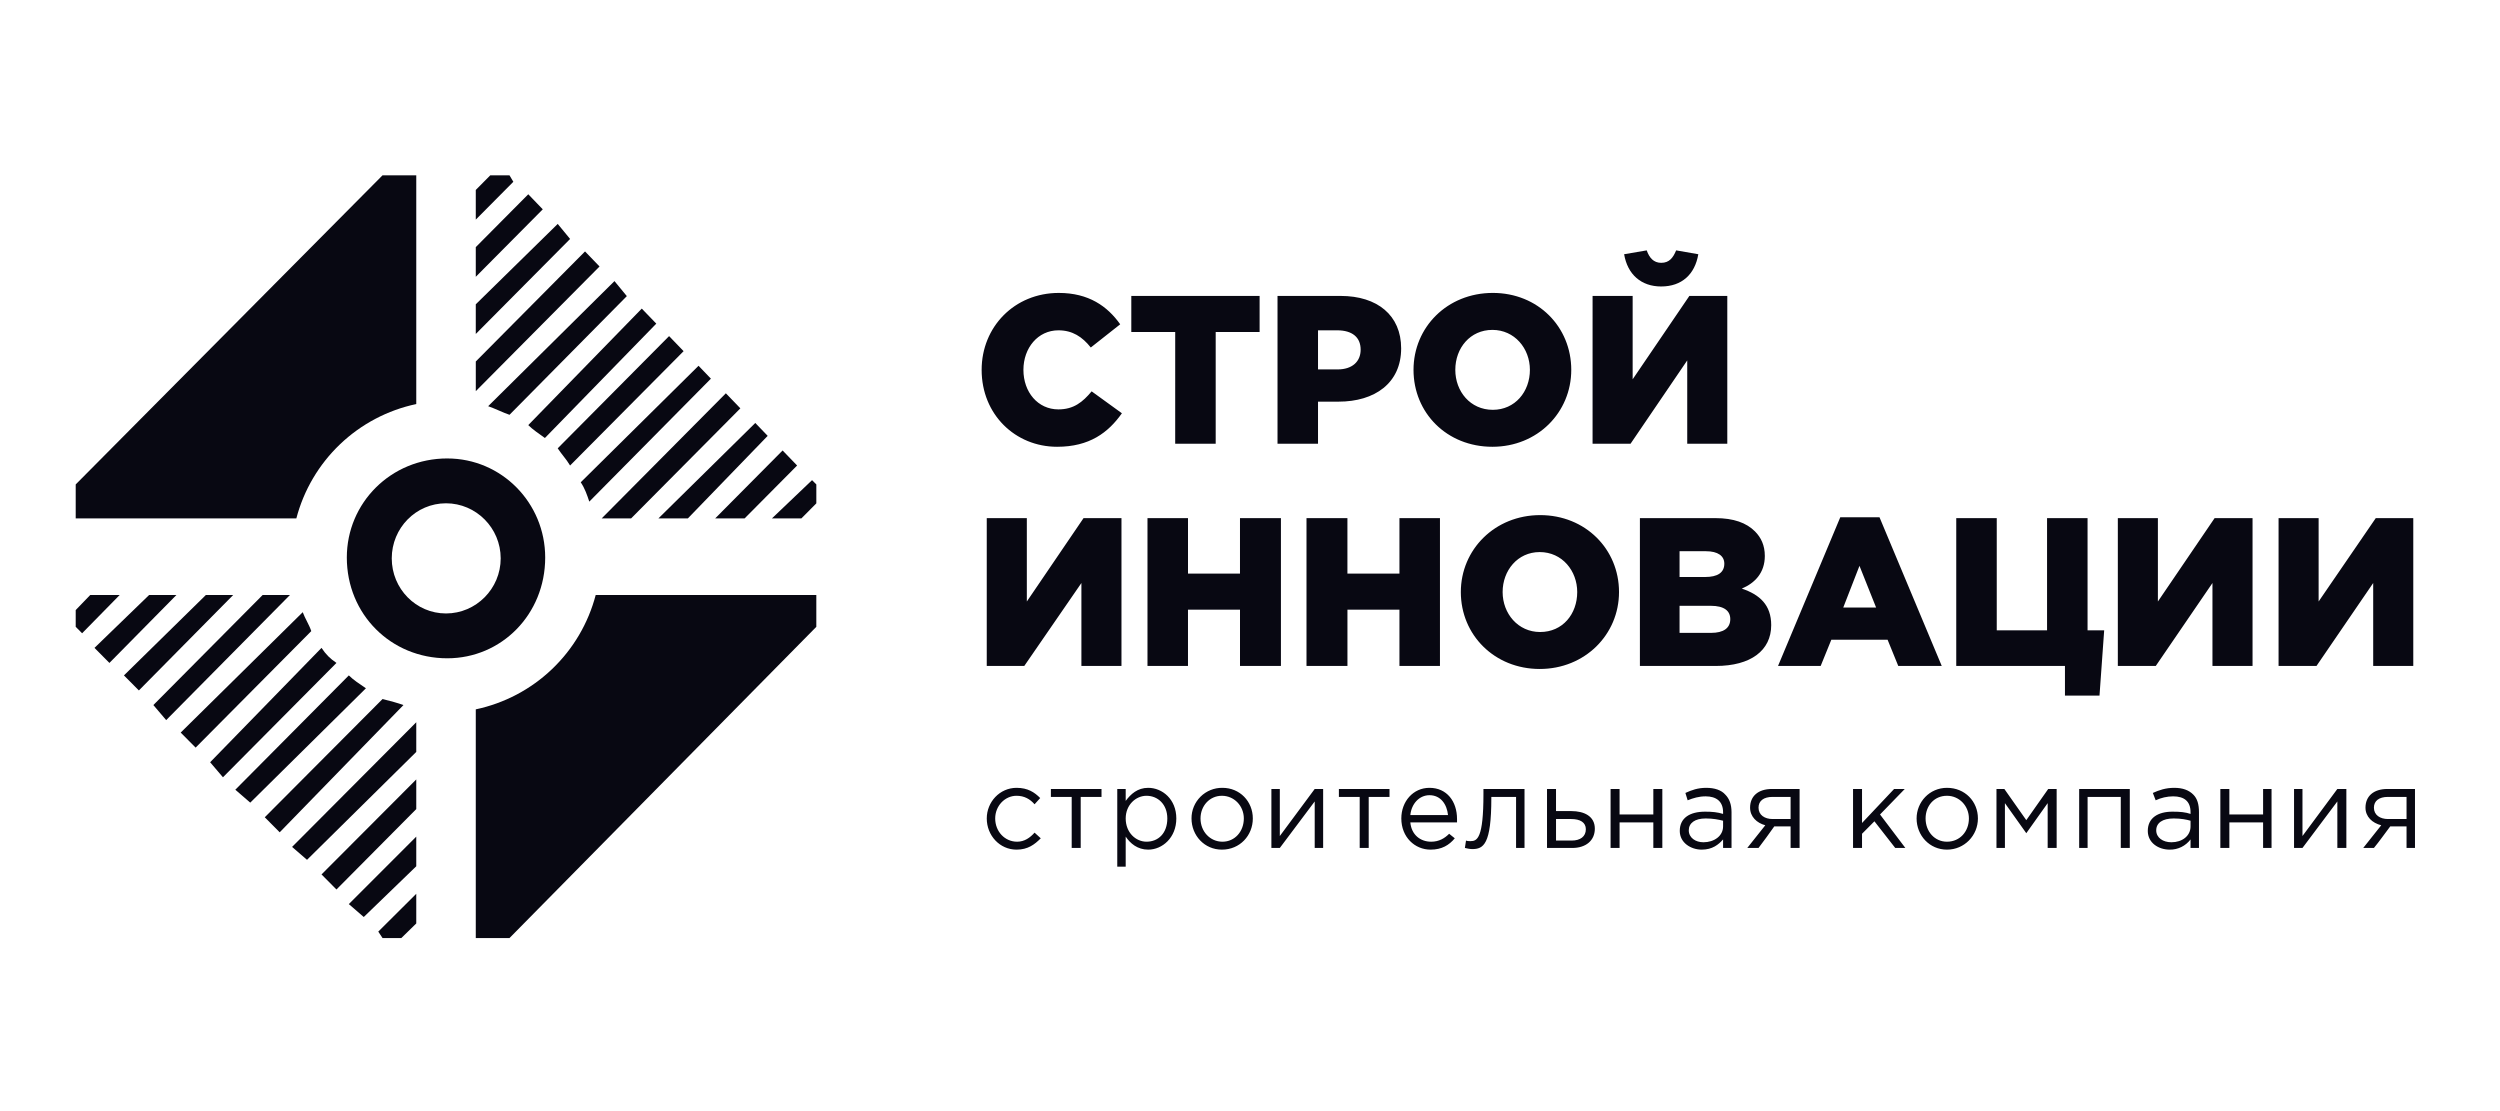 <?xml version="1.0" encoding="UTF-8"?> <svg xmlns="http://www.w3.org/2000/svg" width="180" height="80" viewBox="0 0 180 80" fill="none"> <path d="M76.111 32.168C78.444 32.168 79.794 31.148 80.777 29.755L78.598 28.177C77.953 28.95 77.309 29.476 76.204 29.476C74.73 29.476 73.686 28.238 73.686 26.63C73.686 25.051 74.73 23.783 76.204 23.783C77.216 23.783 77.922 24.247 78.537 25.02L80.654 23.349C79.734 22.049 78.383 21.091 76.234 21.091C73.042 21.091 70.678 23.535 70.678 26.63C70.678 29.848 73.103 32.168 76.111 32.168ZM84.614 31.951H87.53V23.906H90.692V21.307H81.454V23.906H84.615L84.614 31.951ZM91.981 31.951H94.897V28.919H96.371C98.98 28.919 100.883 27.589 100.883 25.082C100.883 22.7 99.165 21.307 96.525 21.307H91.981V31.951ZM94.897 26.598V23.783H96.279C97.353 23.783 97.967 24.278 97.967 25.175C97.967 26.042 97.352 26.598 96.31 26.598H94.897ZM107.452 32.168C110.706 32.168 113.131 29.693 113.131 26.63C113.131 23.535 110.736 21.09 107.483 21.09C104.198 21.09 101.773 23.566 101.773 26.63C101.773 29.724 104.168 32.168 107.452 32.168ZM107.483 29.507C105.855 29.507 104.782 28.177 104.782 26.63C104.782 25.051 105.856 23.752 107.452 23.752C109.048 23.752 110.153 25.082 110.153 26.63C110.153 28.208 109.079 29.507 107.483 29.507ZM114.665 31.951H117.398L121.481 25.949V31.951H124.365V21.307H121.634L117.551 27.31V21.307H114.666L114.665 31.951ZM119.608 20.626C121.082 20.626 122.033 19.76 122.278 18.305L120.682 18.027C120.467 18.553 120.191 18.924 119.608 18.924C119.055 18.924 118.749 18.554 118.564 18.027L116.937 18.305C117.183 19.76 118.165 20.627 119.608 20.627V20.626ZM71.046 47.949H73.748L77.861 41.977V47.949H80.746V37.305H78.015L73.932 43.308V37.305H71.046V47.949ZM82.619 47.949H85.535V43.896H89.28V47.949H92.227V37.305H89.279V41.297H85.536V37.305H82.619V47.949ZM94.068 47.949H97.016V43.896H100.76V47.949H103.677V37.305H100.76V41.297H97.014V37.305H94.068V47.949ZM110.86 48.166C114.113 48.166 116.569 45.691 116.569 42.627C116.569 39.533 114.143 37.088 110.89 37.088C107.636 37.088 105.18 39.563 105.18 42.627C105.18 45.721 107.607 48.166 110.86 48.166ZM110.89 45.505C109.294 45.505 108.189 44.174 108.189 42.627C108.189 41.08 109.263 39.749 110.859 39.749C112.487 39.749 113.56 41.111 113.56 42.627C113.56 44.206 112.517 45.505 110.89 45.505ZM118.073 47.949H123.537C126.054 47.949 127.527 46.836 127.527 45.009C127.527 43.555 126.698 42.813 125.41 42.379C126.361 41.977 127.067 41.235 127.067 40.028C127.067 39.254 126.79 38.698 126.361 38.264C125.747 37.645 124.826 37.305 123.506 37.305H118.073V47.949ZM120.928 45.567V43.617H123.169C124.151 43.617 124.58 43.988 124.58 44.577C124.58 45.227 124.089 45.567 123.2 45.567H120.928ZM120.928 41.544V39.688H122.831C123.69 39.688 124.151 40.028 124.151 40.584C124.151 41.235 123.66 41.544 122.769 41.544H120.928ZM128.018 47.949H131.088L131.855 46.062H135.907L136.675 47.949H139.806L135.324 37.243H132.5L128.018 47.949ZM132.715 43.74L133.882 40.74L135.079 43.741H132.715V43.74ZM148.677 50.085H151.164L151.501 45.382H150.304V37.305H147.388V45.382H143.766V37.305H140.85V47.949H148.677V50.085ZM152.484 47.949H155.215L159.297 41.977V47.949H162.183V37.305H159.452L155.368 43.308V37.305H152.484V47.949ZM164.056 47.949H166.787L170.87 41.977V47.949H173.756V37.305H171.055L166.941 43.308V37.305H164.057V47.949H164.056ZM73.193 61.174C74.003 61.174 74.489 60.807 74.935 60.358L74.489 59.95C74.165 60.316 73.76 60.603 73.233 60.603C72.343 60.603 71.654 59.867 71.654 58.929C71.654 58.03 72.343 57.296 73.193 57.296C73.76 57.296 74.165 57.54 74.489 57.908L74.894 57.459C74.489 57.05 74.003 56.724 73.193 56.724C71.978 56.724 71.047 57.745 71.047 58.928C71.047 60.154 71.978 61.174 73.193 61.174ZM77.162 61.052H77.811V57.377H79.309V56.806H75.664V57.377H77.162V61.052ZM80.443 62.399H81.05V60.235C81.374 60.725 81.9 61.174 82.67 61.174C83.683 61.174 84.695 60.316 84.695 58.929C84.695 57.541 83.683 56.724 82.67 56.724C81.901 56.724 81.415 57.173 81.05 57.664V56.806H80.443V62.399ZM82.549 60.602C81.779 60.602 81.05 59.95 81.05 58.929C81.05 57.949 81.779 57.296 82.549 57.296C83.359 57.296 84.047 57.908 84.047 58.929C84.047 59.99 83.4 60.602 82.549 60.602ZM87.976 61.174C89.272 61.174 90.203 60.154 90.203 58.929C90.203 57.704 89.272 56.724 88.017 56.724C87.725 56.72 87.435 56.774 87.164 56.883C86.894 56.992 86.647 57.154 86.44 57.359C86.233 57.565 86.068 57.809 85.956 58.078C85.844 58.348 85.787 58.636 85.789 58.928C85.789 60.154 86.72 61.174 87.976 61.174ZM88.017 60.603C87.125 60.603 86.437 59.867 86.437 58.929C86.437 58.03 87.085 57.296 87.976 57.296C88.867 57.296 89.556 58.03 89.556 58.929C89.556 59.868 88.907 60.603 88.017 60.603ZM91.54 61.052H92.147L94.659 57.704V61.052H95.266V56.806H94.659L92.147 60.194V56.806H91.54V61.052ZM97.898 61.052H98.547V57.377H100.045V56.806H96.4V57.377H97.898V61.052ZM103.002 61.174C103.811 61.174 104.339 60.847 104.744 60.358L104.339 60.031C104.014 60.358 103.609 60.603 103.042 60.603C102.273 60.603 101.625 60.112 101.544 59.214H104.906V58.97C104.906 57.704 104.177 56.724 102.921 56.724C101.746 56.724 100.895 57.704 100.895 58.928C100.895 60.276 101.868 61.174 103.002 61.174ZM101.544 58.683C101.625 57.867 102.192 57.254 102.921 57.254C103.731 57.254 104.177 57.908 104.257 58.683H101.544ZM105.999 61.134C106.809 61.134 107.376 60.807 107.376 57.459V57.377H109.157V61.052H109.765V56.806H106.808V57.173C106.808 60.358 106.363 60.562 105.877 60.562C105.796 60.562 105.634 60.562 105.553 60.52L105.472 61.052C105.634 61.092 105.837 61.134 105.999 61.134ZM111.385 61.053H113.208C114.181 61.053 114.828 60.52 114.828 59.663C114.828 58.766 114.059 58.398 113.127 58.398H112.033V56.806H111.385V61.053ZM112.034 60.52V58.97H113.127C113.775 58.97 114.181 59.214 114.181 59.704C114.181 60.235 113.775 60.52 113.168 60.52H112.034ZM115.962 61.052H116.61V59.214H119.04V61.052H119.688V56.806H119.04V58.643H116.61V56.806H115.962V61.052ZM122.523 61.174C123.293 61.174 123.739 60.807 124.062 60.439V61.052H124.67V58.479C124.67 57.908 124.507 57.5 124.224 57.215C123.941 56.888 123.456 56.724 122.847 56.724C122.24 56.724 121.794 56.887 121.349 57.092L121.511 57.622C121.916 57.459 122.321 57.337 122.807 57.337C123.576 57.337 124.062 57.704 124.062 58.479V58.602C123.657 58.479 123.294 58.44 122.766 58.44C121.672 58.44 120.943 58.888 120.943 59.827C120.943 60.685 121.754 61.174 122.523 61.174ZM122.645 60.643C122.077 60.643 121.592 60.316 121.592 59.785C121.592 59.255 122.038 58.929 122.807 58.929C123.333 58.929 123.739 59.01 124.062 59.092V59.5C124.062 60.194 123.415 60.643 122.645 60.643ZM125.804 61.052H126.614C126.978 60.562 127.383 60.031 127.748 59.5H128.923V61.052H129.571V56.806H127.586C126.573 56.806 126.006 57.337 126.006 58.152C126.006 58.806 126.493 59.255 127.101 59.419L125.804 61.052ZM127.627 58.97C127.06 58.97 126.614 58.683 126.614 58.153C126.614 57.663 126.978 57.377 127.627 57.377H128.923V58.97H127.627ZM133.419 61.052H134.066V60.031L134.958 59.133L136.456 61.052H137.185L135.362 58.643L137.144 56.806H136.376L134.066 59.255V56.806H133.419V61.052ZM140.182 61.174C141.438 61.174 142.41 60.154 142.41 58.929C142.41 57.704 141.478 56.724 140.182 56.724C138.926 56.724 137.995 57.745 137.995 58.928C137.995 60.154 138.927 61.174 140.182 61.174ZM140.182 60.603C139.291 60.603 138.642 59.867 138.642 58.929C138.642 58.03 139.25 57.296 140.182 57.296C141.073 57.296 141.761 58.03 141.761 58.929C141.761 59.868 141.115 60.603 140.182 60.603ZM143.745 61.052H144.354V57.827L145.893 59.99L147.432 57.826V61.052H148.079V56.806H147.472L145.893 59.051L144.313 56.806H143.746V61.052H143.745ZM149.7 61.052H150.307V57.377H152.696V61.052H153.345V56.806H149.7V61.052ZM156.22 61.174C156.51 61.178 156.797 61.114 157.057 60.986C157.318 60.858 157.544 60.671 157.719 60.439V61.052H158.326V58.479C158.326 57.908 158.205 57.5 157.921 57.215C157.597 56.888 157.153 56.724 156.544 56.724C155.936 56.724 155.451 56.887 155.005 57.092L155.208 57.622C155.6 57.437 156.029 57.34 156.464 57.337C157.274 57.337 157.719 57.704 157.719 58.479V58.602C157.354 58.479 156.99 58.44 156.423 58.44C155.369 58.44 154.641 58.888 154.641 59.827C154.641 60.685 155.41 61.174 156.22 61.174ZM156.341 60.643C155.735 60.643 155.248 60.316 155.248 59.785C155.248 59.255 155.694 58.929 156.504 58.929C157.03 58.929 157.436 59.01 157.719 59.092V59.5C157.719 60.194 157.111 60.643 156.341 60.643ZM159.865 61.052H160.514V59.214H162.943V61.052H163.551V56.806H162.943V58.643H160.514V56.806H159.865V61.052ZM165.171 61.052H165.778L168.289 57.704V61.052H168.938V56.806H168.289L165.778 60.194V56.806H165.171V61.052ZM170.153 61.052H170.922C171.327 60.562 171.692 60.031 172.097 59.5H173.271V61.052H173.879V56.806H171.895C170.882 56.806 170.315 57.337 170.315 58.152C170.315 58.806 170.801 59.255 171.449 59.419L170.153 61.052ZM171.934 58.97C171.367 58.97 170.922 58.683 170.922 58.153C170.922 57.663 171.287 57.377 171.934 57.377H173.271V58.97H171.934Z" fill="#080812"></path> <path fill-rule="evenodd" clip-rule="evenodd" d="M34.256 51.073V67.54H36.683L58.775 45.131V42.84H42.89C42.357 44.877 41.267 46.726 39.742 48.18C38.218 49.635 36.318 50.636 34.256 51.074V51.073Z" fill="#080812"></path> <path fill-rule="evenodd" clip-rule="evenodd" d="M5.451 43.924L6.496 42.84H8.616L5.912 45.595L5.451 45.13V43.924ZM6.803 46.647L10.736 42.84H12.702L7.878 47.731L6.803 46.647ZM8.924 48.629L14.823 42.84H16.79L9.999 49.712L8.923 48.628L8.924 48.629ZM11.043 50.764L18.91 42.84H20.876L11.965 51.848L11.043 50.764ZM13.01 52.745L21.797 44.078C21.951 44.512 22.259 44.976 22.412 45.44L14.085 53.828L13.01 52.745ZM15.13 54.881L23.149 46.647C23.457 47.111 23.764 47.421 24.225 47.731L16.052 55.964L15.129 54.881H15.13ZM16.942 56.861L25.116 48.629C25.424 48.938 25.885 49.247 26.346 49.557L18.018 57.79L16.942 56.861ZM19.063 58.843L27.543 50.33C28.158 50.486 28.619 50.609 29.049 50.764L20.138 59.926L19.063 58.843ZM21.03 60.978L29.971 52.002V54.138L22.105 61.907L21.029 60.978H21.03ZM23.149 62.959L29.971 56.119V58.254L24.225 64.043L23.149 62.959ZM25.116 65.095L29.971 60.236V62.371L26.191 66.024L25.116 65.095ZM27.236 67.076L29.971 64.353V66.488L28.895 67.54H27.543L27.236 67.076Z" fill="#080812"></path> <path fill-rule="evenodd" clip-rule="evenodd" d="M29.971 29.092V12.623H27.542L5.451 34.879V37.325H21.337C21.87 35.288 22.96 33.439 24.484 31.985C26.009 30.531 27.909 29.529 29.971 29.092Z" fill="#080812"></path> <path fill-rule="evenodd" clip-rule="evenodd" d="M58.775 36.242L57.7 37.325H55.579L58.468 34.571L58.776 34.879V36.242L58.775 36.242ZM57.392 33.517L53.612 37.325H51.493L56.348 32.434L57.392 33.517ZM55.273 31.382L49.526 37.325H47.406L54.381 30.454L55.273 31.382ZM53.306 29.401L45.44 37.325H43.321L52.262 28.317L53.306 29.401ZM51.185 27.264L42.428 36.117C42.275 35.653 42.121 35.188 41.814 34.724L50.295 26.336L51.185 27.264ZM49.219 25.284L41.046 33.517C40.769 33.052 40.462 32.743 40.155 32.279L48.174 24.2L49.219 25.284ZM47.253 23.302L39.233 31.536C38.803 31.226 38.342 30.917 38.035 30.607L46.208 22.219L47.253 23.303V23.302ZM45.132 21.321L36.684 29.866C36.223 29.71 35.608 29.401 35.147 29.246L44.242 20.239L45.133 21.323L45.132 21.321ZM43.167 19.187L34.257 28.163V26.027L42.122 18.103L43.167 19.187ZM41.047 17.205L34.256 24.046V21.91L40.156 16.122L41.047 17.205ZM39.079 15.071L34.256 19.93V17.793L38.035 13.987L39.079 15.071ZM36.96 13.089L34.256 15.813V13.677L35.3 12.623H36.683L36.96 13.087V13.089Z" fill="#080812"></path> <path fill-rule="evenodd" clip-rule="evenodd" d="M32.204 33.009C36.11 33.009 39.254 36.206 39.254 40.142C39.254 44.23 36.111 47.397 32.204 47.397C28.145 47.397 24.971 44.23 24.971 40.142C24.971 36.206 28.145 33.008 32.205 33.008L32.204 33.009ZM32.113 36.237C34.28 36.237 36.05 38.02 36.05 40.202C36.05 42.385 34.28 44.169 32.112 44.169C29.946 44.169 28.206 42.385 28.206 40.203C28.206 38.02 29.947 36.237 32.113 36.237Z" fill="#080812"></path> </svg> 